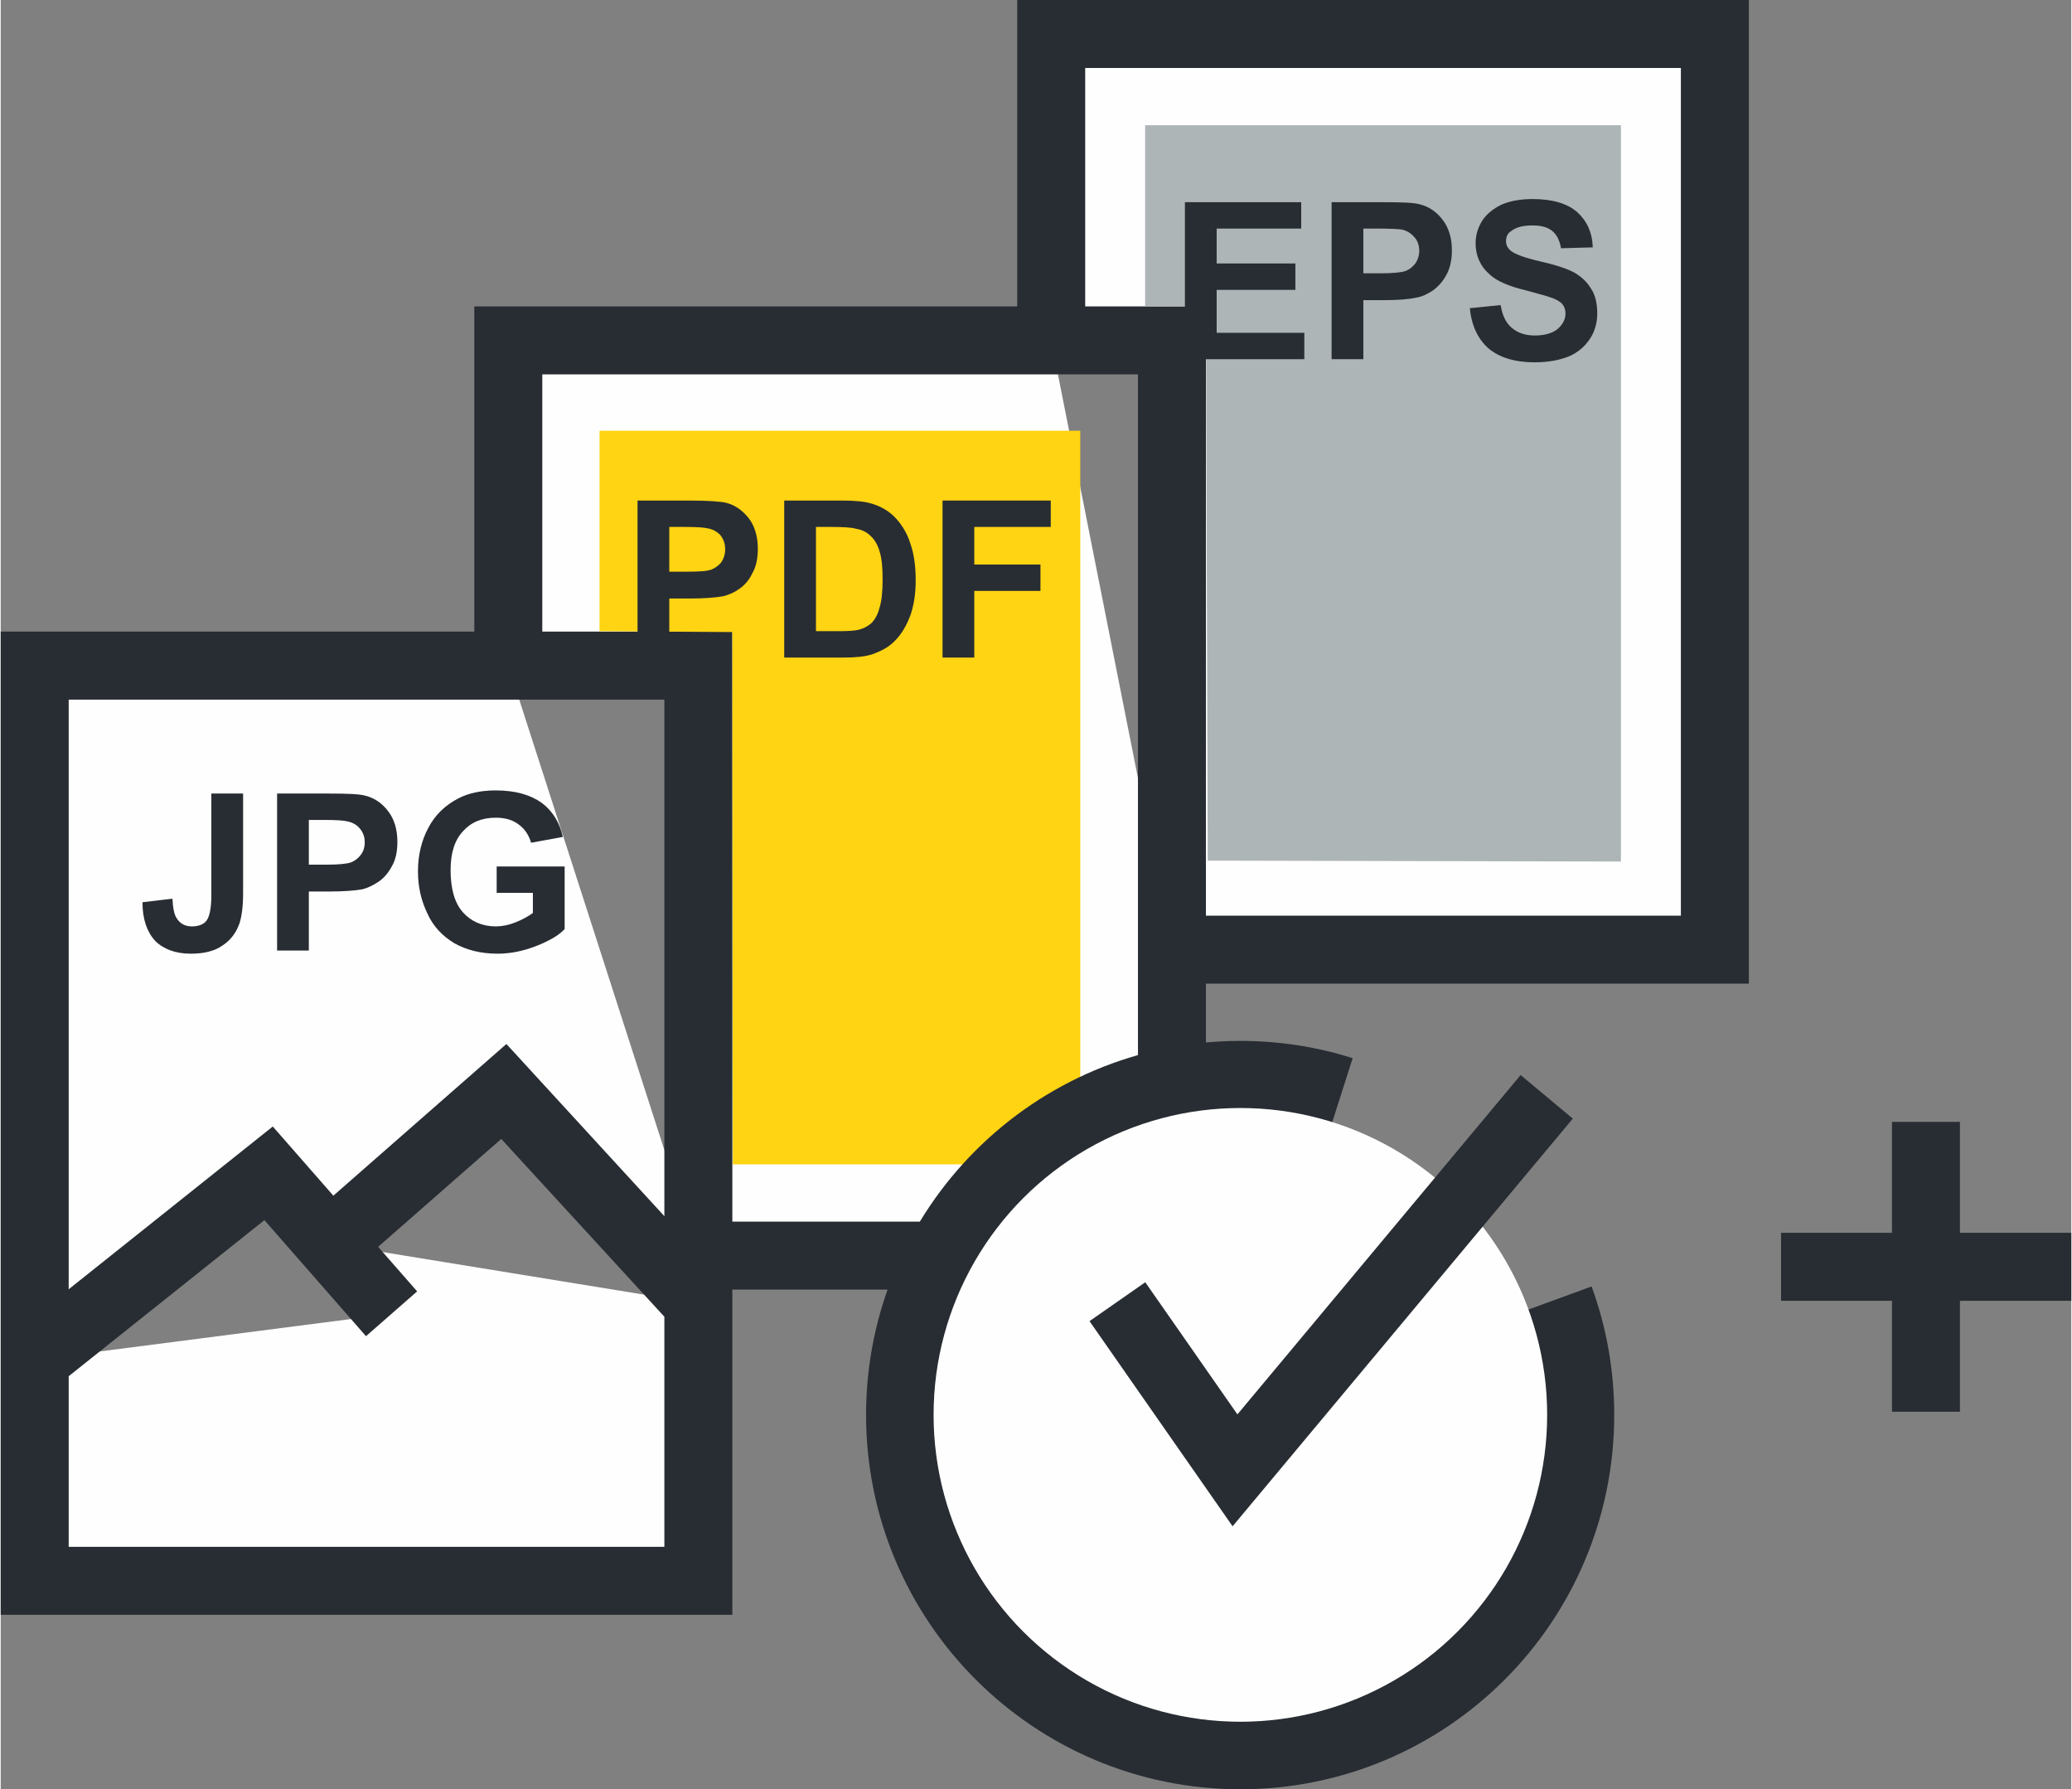 <?xml version="1.0" encoding="UTF-8"?>
<svg xmlns="http://www.w3.org/2000/svg" xmlns:xlink="http://www.w3.org/1999/xlink" xml:space="preserve" width="300px" height="259px" version="1.1" style="shape-rendering:geometricPrecision; text-rendering:geometricPrecision; image-rendering:optimizeQuality; fill-rule:evenodd; clip-rule:evenodd" viewBox="0 0 46.3 40">
 <rect x="0" y="0" width="46.3" height="40" fill="#808080" stroke="none"/>
 <defs>
  <style type="text/css">
   
    .str0 {stroke:#282D33;stroke-width:1.52;stroke-miterlimit:22.926}
    .fil1 {fill:none}
    .fil0 {fill:#FEFEFE}
    .fil3 {fill:#AEB5B6}
    .fil2 {fill:#FFD412}
    .fil4 {fill:#282D33;fill-rule:nonzero}
   
  </style>
 </defs>
 <g id="Ebene_x0020_1">
  <g>
   <path class="fil0" d="M0.76 14.88l14.84 0 0 20.46 -14.84 0 0 -20.46zm10.59 0l0 -7.27 14.84 0 0 20.46 -10.59 0 -4.25 -13.19zm12.14 -7.27l0 -6.85 14.84 0 0 20.47 -12.14 0 -2.7 -13.62zm-16.12 20.19l3.88 -3.4 4.35 4.74 -8.23 -1.34zm-6.61 2.6l5.23 -4.17 2.75 3.14 -7.98 1.03z"></path>
   <path id="1" class="fil1 str0" d="M0.76 14.88l14.84 0 0 20.46 -14.84 0 0 -20.46zm10.59 0l0 -7.27 14.84 0 0 20.46 -10.59 0m7.89 -20.46l0 -6.85 14.84 0 0 20.47 -12.14 0m-18.82 6.57l3.88 -3.4 4.35 4.74m-14.84 1.26l5.23 -4.17 2.75 3.14"></path>
  </g>
  <polygon class="fil2" points="16.36,14.13 13.39,14.11 13.39,9.63 24.14,9.63 24.14,26.03 16.37,26.03 "></polygon>
  <polygon class="fil3" points="26.95,6.84 25.59,6.85 25.59,2.8 36.23,2.8 36.23,19.26 26.99,19.24 "></polygon>
  <path class="fil4" d="M4.71 17.74l0.71 0 0 2.23c0,0.29 -0.03,0.51 -0.08,0.67 -0.07,0.2 -0.19,0.37 -0.37,0.49 -0.18,0.13 -0.42,0.19 -0.72,0.19 -0.34,0 -0.61,-0.1 -0.8,-0.29 -0.18,-0.2 -0.28,-0.48 -0.28,-0.86l0.67 -0.08c0.01,0.21 0.04,0.35 0.09,0.43 0.08,0.13 0.19,0.19 0.35,0.19 0.15,0 0.27,-0.05 0.33,-0.14 0.06,-0.09 0.1,-0.27 0.1,-0.56l0 -2.27z"></path>
  <path id="1" class="fil4" d="M6.18 21.25l0 -3.51 1.14 0c0.43,0 0.71,0.01 0.84,0.05 0.2,0.05 0.37,0.17 0.5,0.34 0.14,0.18 0.21,0.41 0.21,0.69 0,0.22 -0.04,0.4 -0.12,0.54 -0.08,0.15 -0.18,0.27 -0.3,0.35 -0.12,0.08 -0.24,0.14 -0.36,0.17 -0.17,0.03 -0.42,0.05 -0.74,0.05l-0.46 0 0 1.32 -0.71 0zm0.71 -2.92l0 1 0.39 0c0.28,0 0.46,-0.02 0.55,-0.05 0.1,-0.04 0.17,-0.1 0.23,-0.18 0.05,-0.07 0.08,-0.16 0.08,-0.27 0,-0.13 -0.04,-0.23 -0.12,-0.32 -0.07,-0.08 -0.17,-0.13 -0.28,-0.15 -0.09,-0.02 -0.25,-0.03 -0.51,-0.03l-0.34 0z"></path>
  <path id="2" class="fil4" d="M11.09 19.96l0 -0.59 1.52 0 0 1.4c-0.14,0.15 -0.36,0.27 -0.64,0.38 -0.28,0.11 -0.57,0.17 -0.86,0.17 -0.37,0 -0.69,-0.08 -0.96,-0.23 -0.27,-0.16 -0.48,-0.38 -0.61,-0.67 -0.14,-0.29 -0.21,-0.6 -0.21,-0.94 0,-0.36 0.08,-0.69 0.23,-0.97 0.15,-0.29 0.38,-0.51 0.67,-0.66 0.23,-0.12 0.51,-0.18 0.84,-0.18 0.44,0 0.78,0.1 1.03,0.28 0.24,0.18 0.4,0.44 0.47,0.76l-0.71 0.13c-0.05,-0.17 -0.14,-0.31 -0.28,-0.41 -0.13,-0.1 -0.3,-0.15 -0.51,-0.15 -0.31,0 -0.55,0.1 -0.73,0.3 -0.19,0.2 -0.28,0.49 -0.28,0.87 0,0.42 0.09,0.74 0.28,0.95 0.18,0.2 0.43,0.31 0.73,0.31 0.14,0 0.29,-0.03 0.44,-0.09 0.15,-0.06 0.28,-0.13 0.39,-0.21l0 -0.45 -0.81 0z"></path>
  <path class="fil4" d="M14.24 14.7l0 -3.51 1.14 0c0.43,0 0.71,0.02 0.84,0.05 0.2,0.05 0.37,0.17 0.51,0.35 0.13,0.17 0.2,0.4 0.2,0.68 0,0.22 -0.04,0.4 -0.12,0.54 -0.07,0.15 -0.17,0.27 -0.29,0.35 -0.12,0.09 -0.25,0.14 -0.37,0.17 -0.17,0.03 -0.42,0.05 -0.74,0.05l-0.46 0 0 1.32 -0.71 0zm0.71 -2.92l0 1 0.39 0c0.28,0 0.46,-0.01 0.56,-0.05 0.09,-0.04 0.17,-0.1 0.22,-0.17 0.05,-0.08 0.08,-0.17 0.08,-0.28 0,-0.13 -0.04,-0.23 -0.11,-0.32 -0.08,-0.08 -0.17,-0.13 -0.29,-0.15 -0.08,-0.02 -0.25,-0.03 -0.51,-0.03l-0.34 0z"></path>
  <path id="1" class="fil4" d="M17.52 11.19l1.29 0c0.29,0 0.51,0.02 0.67,0.07 0.2,0.06 0.38,0.16 0.53,0.32 0.14,0.15 0.26,0.34 0.33,0.57 0.08,0.22 0.12,0.5 0.12,0.83 0,0.29 -0.04,0.54 -0.11,0.75 -0.09,0.25 -0.21,0.46 -0.38,0.62 -0.12,0.12 -0.29,0.21 -0.49,0.28 -0.16,0.05 -0.37,0.07 -0.63,0.07l-1.33 0 0 -3.51zm0.71 0.59l0 2.33 0.53 0c0.19,0 0.33,-0.01 0.42,-0.03 0.12,-0.03 0.21,-0.08 0.29,-0.15 0.07,-0.07 0.14,-0.18 0.18,-0.34 0.05,-0.16 0.07,-0.37 0.07,-0.64 0,-0.27 -0.02,-0.48 -0.07,-0.63 -0.04,-0.14 -0.11,-0.26 -0.2,-0.34 -0.08,-0.08 -0.19,-0.14 -0.33,-0.16 -0.09,-0.03 -0.29,-0.04 -0.58,-0.04l-0.31 0z"></path>
  <polygon id="2" class="fil4" points="21.06,14.7 21.06,11.19 23.48,11.19 23.48,11.78 21.77,11.78 21.77,12.62 23.25,12.62 23.25,13.21 21.77,13.21 21.77,14.7 "></polygon>
  <polygon class="fil4" points="26.48,8.03 26.48,4.52 29.08,4.52 29.08,5.11 27.19,5.11 27.19,5.89 28.95,5.89 28.95,6.48 27.19,6.48 27.19,7.44 29.15,7.44 29.15,8.03 "></polygon>
  <path id="1" class="fil4" d="M29.76 8.03l0 -3.51 1.13 0c0.44,0 0.72,0.01 0.85,0.05 0.2,0.05 0.37,0.17 0.5,0.34 0.14,0.18 0.21,0.41 0.21,0.69 0,0.21 -0.04,0.39 -0.12,0.54 -0.08,0.15 -0.18,0.26 -0.3,0.35 -0.12,0.08 -0.24,0.14 -0.36,0.16 -0.17,0.04 -0.42,0.06 -0.74,0.06l-0.46 0 0 1.32 -0.71 0zm0.71 -2.92l0 1 0.39 0c0.27,0 0.46,-0.02 0.55,-0.05 0.1,-0.04 0.17,-0.1 0.23,-0.18 0.05,-0.08 0.08,-0.17 0.08,-0.27 0,-0.13 -0.04,-0.24 -0.12,-0.32 -0.07,-0.08 -0.17,-0.14 -0.28,-0.16 -0.09,-0.01 -0.25,-0.02 -0.51,-0.02l-0.34 0z"></path>
  <path id="2" class="fil4" d="M32.85 6.89l0.69 -0.07c0.04,0.24 0.12,0.4 0.25,0.51 0.13,0.11 0.3,0.17 0.51,0.17 0.23,0 0.4,-0.05 0.52,-0.15 0.11,-0.1 0.17,-0.21 0.17,-0.34 0,-0.08 -0.02,-0.15 -0.07,-0.21 -0.05,-0.06 -0.14,-0.11 -0.26,-0.15 -0.08,-0.03 -0.27,-0.08 -0.56,-0.16 -0.38,-0.09 -0.65,-0.21 -0.8,-0.35 -0.22,-0.19 -0.32,-0.43 -0.32,-0.7 0,-0.18 0.05,-0.35 0.15,-0.51 0.1,-0.15 0.25,-0.27 0.44,-0.36 0.19,-0.08 0.42,-0.12 0.69,-0.12 0.44,0 0.77,0.1 0.99,0.29 0.22,0.2 0.34,0.46 0.35,0.79l-0.71 0.02c-0.03,-0.18 -0.1,-0.31 -0.2,-0.39 -0.1,-0.08 -0.24,-0.12 -0.44,-0.12 -0.21,0 -0.37,0.04 -0.48,0.13 -0.08,0.05 -0.11,0.13 -0.11,0.22 0,0.08 0.03,0.15 0.1,0.21 0.09,0.08 0.31,0.16 0.65,0.24 0.35,0.08 0.6,0.16 0.77,0.25 0.16,0.09 0.29,0.21 0.38,0.36 0.1,0.15 0.14,0.34 0.14,0.56 0,0.2 -0.05,0.39 -0.16,0.56 -0.12,0.18 -0.27,0.31 -0.48,0.4 -0.2,0.08 -0.46,0.13 -0.76,0.13 -0.45,0 -0.79,-0.11 -1.03,-0.31 -0.24,-0.21 -0.38,-0.51 -0.42,-0.9z"></path>
  <path class="fil1 str0" d="M34.86 29.02c0.3,0.82 0.46,1.7 0.46,2.61 0,4.2 -3.4,7.61 -7.6,7.61 -4.2,0 -7.61,-3.41 -7.61,-7.61 0,-4.2 3.41,-7.6 7.61,-7.6 0.79,0 1.56,0.12 2.28,0.35"></path>
  <circle class="fil0" cx="27.72" cy="31.63" r="6.86"></circle>
  <polyline class="fil1 str0" points="24.97,29.1 27.6,32.87 34.57,24.52 "></polyline>
  <line class="fil1 str0" x1="43.05" y1="25.08" x2="43.05" y2="31.56"></line>
  <line class="fil1 str0" x1="39.81" y1="28.32" x2="46.3" y2="28.32"></line>
 </g>
</svg>
